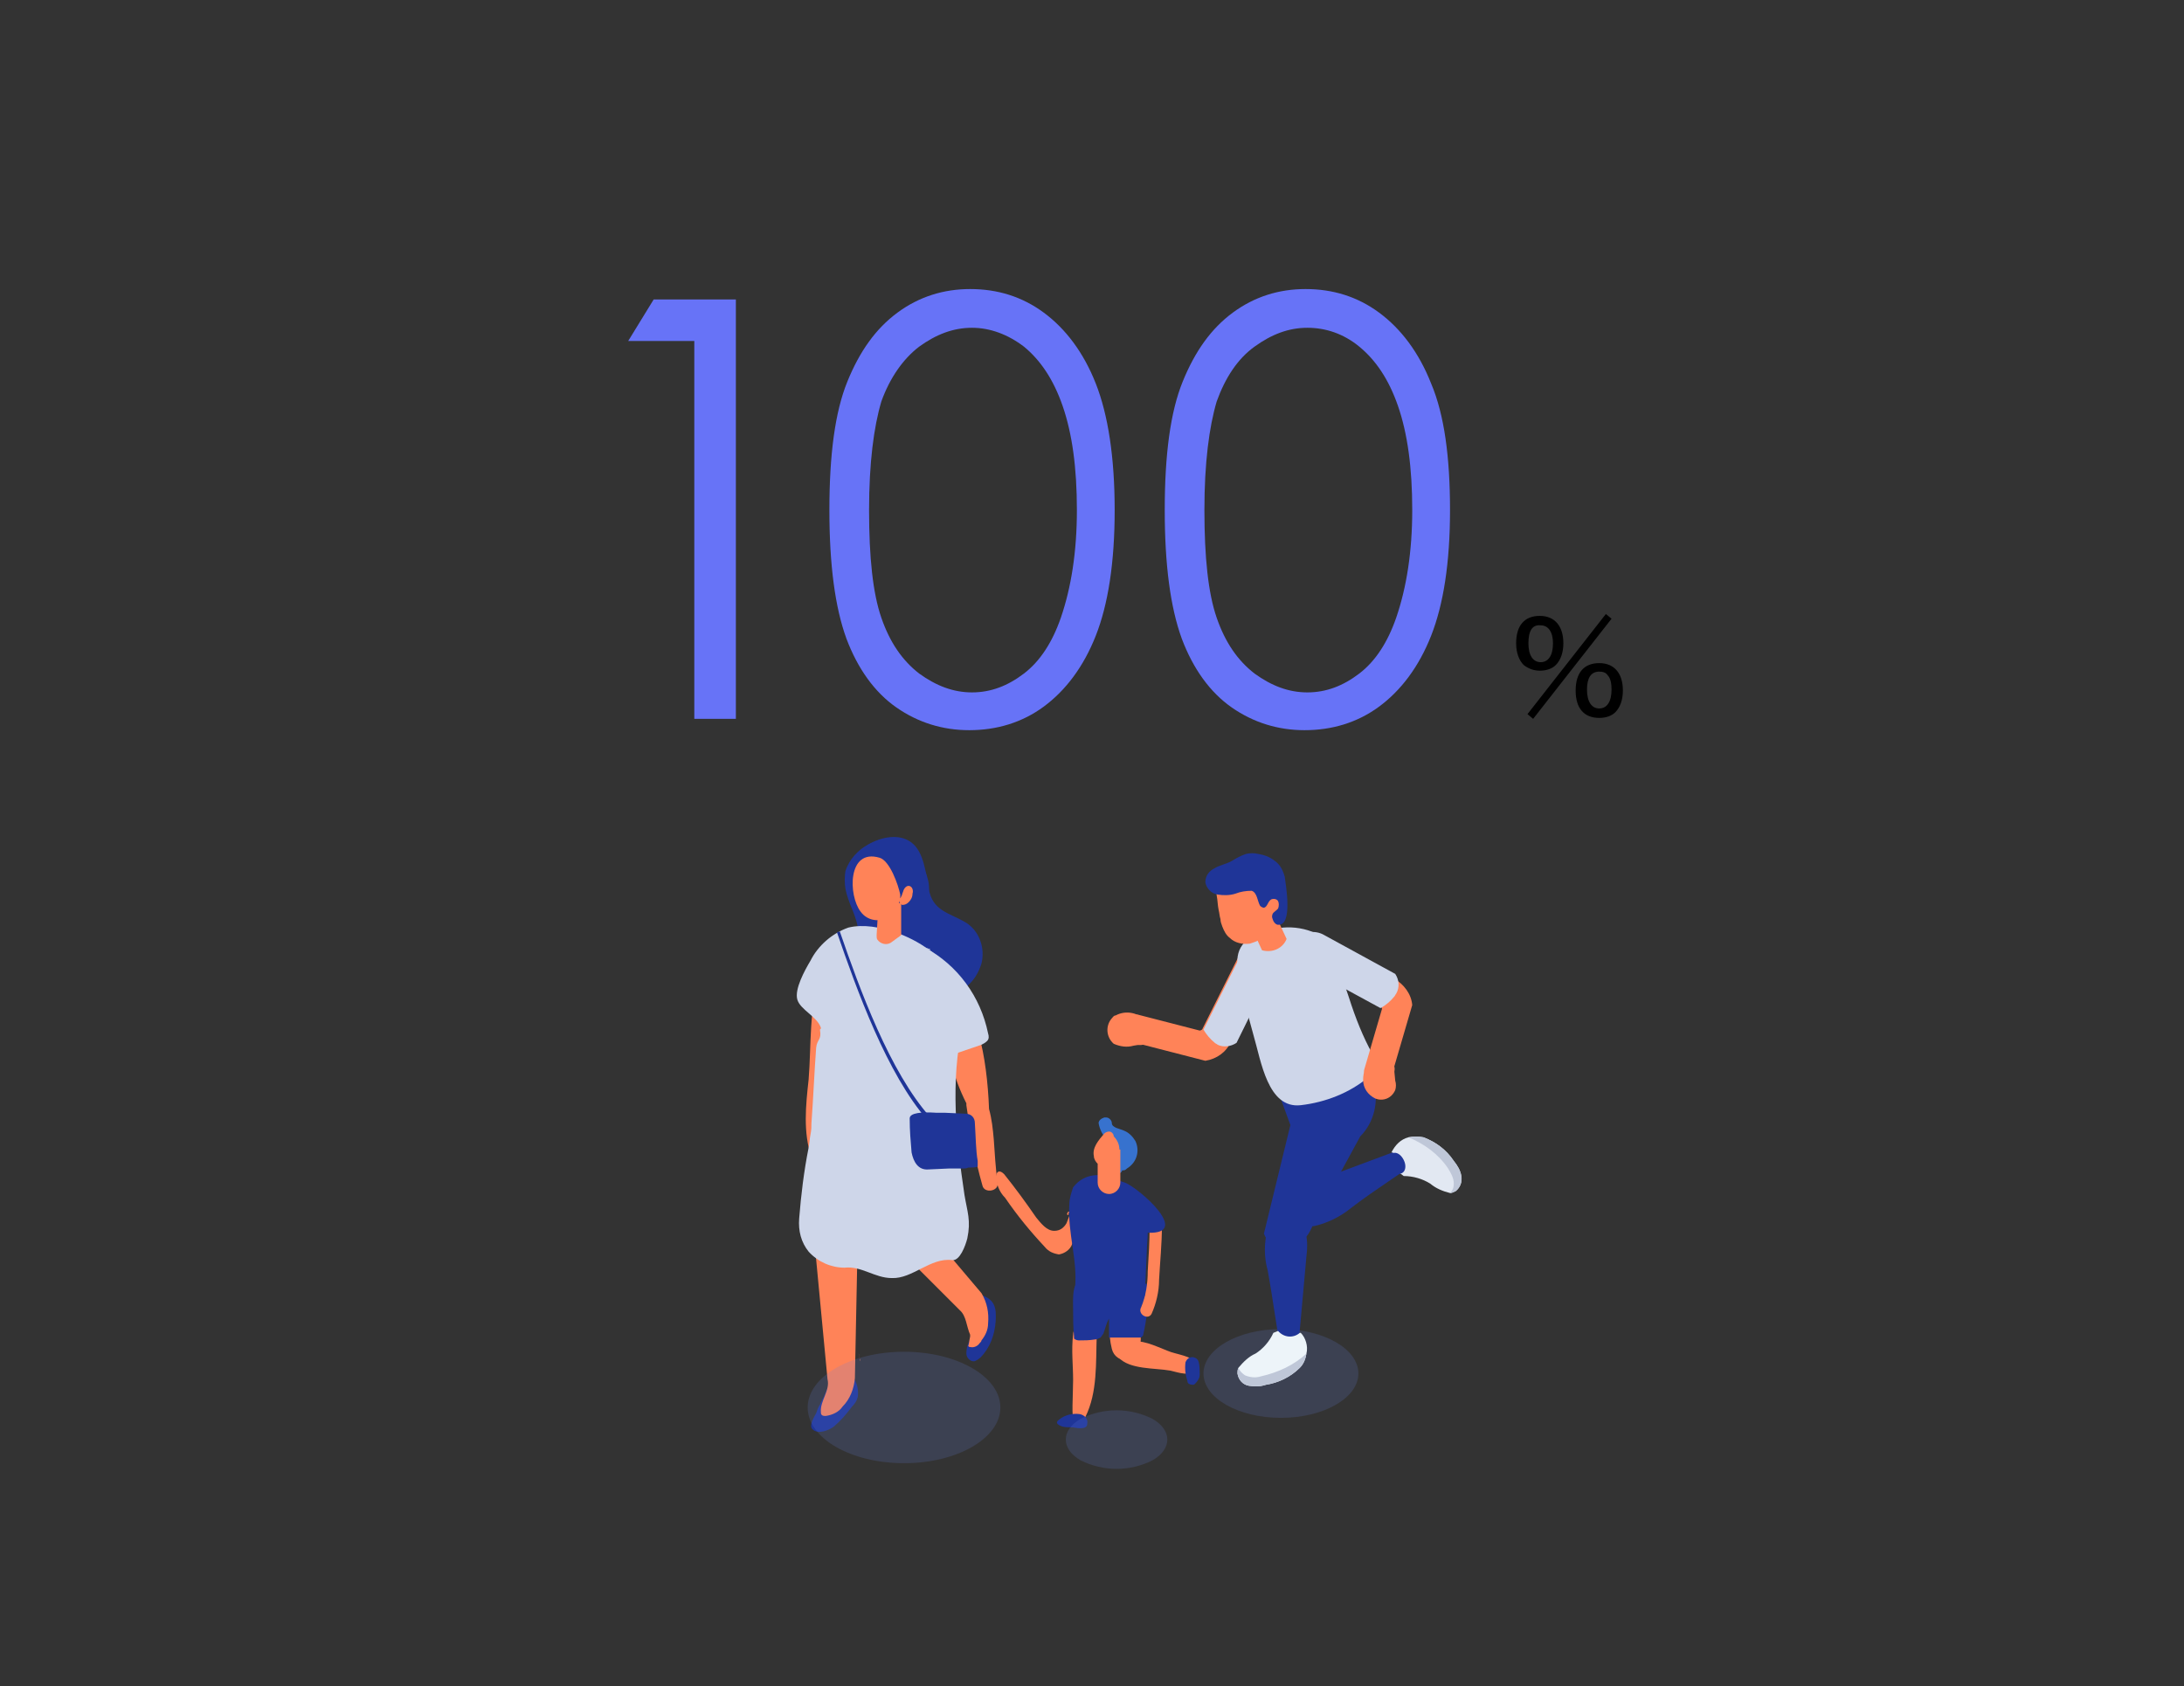 <?xml version="1.0" encoding="utf-8"?>
<!-- Generator: Adobe Illustrator 26.0.1, SVG Export Plug-In . SVG Version: 6.00 Build 0)  -->
<svg version="1.1" id="レイヤー_1" xmlns="http://www.w3.org/2000/svg" xmlns:xlink="http://www.w3.org/1999/xlink" x="0px"
	 y="0px" viewBox="0 0 231.2 178.5" style="enable-background:new 0 0 231.2 178.5;" xml:space="preserve">
<rect x="0" y="0" width="231.2" height="178.5" fill="#333333" stroke="none"/>
<style type="text/css">
	.st0{fill:#1F3598;}
	.st1{fill:#FF8358;}
	.st2{fill:#3772CE;}
	.st3{fill:#CED6E9;}
	.st4{opacity:0.18;}
	.st5{fill:#647DDD;}
	.st6{fill:#EDF4F9;}
	.st7{fill:#BFC7D8;}
	.st8{fill:#E2E8F2;}
	.st9{opacity:0.71;}
	.st10{fill:none;}
	.st11{enable-background:new    ;}
	.st12{fill:#6773F7;}
</style>
<path class="st0" d="M87.2,147.9c-0.2,0.3-0.3,0.6-0.4,0.8c-0.2,0.3-0.3,0.6-0.4,0.9c-0.2,0.4-0.8,1.3-0.4,1.7
	c0.6,0.6,1.8,0.1,2.3-0.3c0.7-0.6,1.3-1.3,1.9-2.1c0.3-0.3,0.5-0.6,0.6-1c0.2-1.2-0.5-3-2-2.5c-0.5,0.1-0.8,0.5-0.9,1
	C87.6,146.9,87.4,147.4,87.2,147.9z"/>
<path class="st1" d="M86.3,132.3L86,130c1.2,0.1,3.6,0.3,4.8,0.3v0.7l-0.3,14.9c-0.1,1.1-0.5,2.2-1.3,3c-0.4,0.6-1.1,0.9-1.8,1
	c-0.1,0-0.3,0-0.4-0.1s-0.1-0.2-0.1-0.3c-0.1-1.2,1-2.3,0.7-3.5L86.3,132.3z"/>
<path class="st2" d="M102.7,136.5c0,0,0.1,0,0.1,0.1l-0.3-0.3C102.6,136.3,102.6,136.4,102.7,136.5L102.7,136.5L102.7,136.5z"/>
<path class="st0" d="M102.3,138.4c0.5,1.1,0.7,2.4,0.3,3.6c-0.2,0.4-0.3,0.8-0.3,1.3c0,0.4,0.4,0.9,0.9,0.8c0.2-0.1,0.4-0.2,0.6-0.4
	c1-1,1.5-2.4,1.6-3.8c0.1-1.5-0.1-2.3-1.5-2.8c-0.1-0.1-0.2-0.1-0.3-0.2l0.2,0.2l-0.2-0.1c-0.1,0-0.1-0.1-0.2-0.2
	c-0.2-0.1-0.5-0.1-0.8,0c-0.2,0.1-0.3,0.2-0.5,0.3C101.9,137.4,102.2,137.9,102.3,138.4z"/>
<path class="st1" d="M102,136.1l0.8,0.1C102.5,136,102.3,136,102,136.1z"/>
<path class="st1" d="M102.2,137L102.2,137z"/>
<path class="st1" d="M99.1,131.2l0.4,0.5l4.4,5.2c0.6,1,0.8,2.1,0.7,3.2c0,0.7-0.3,1.3-0.7,1.8c0,0.1-0.1,0.2-0.2,0.3
	c-0.2,0.3-0.6,0.5-1,0.4c-0.1,0-0.1,0-0.2-0.1c0.1-0.3,0.1-0.6,0.2-1c0-0.1,0-0.1,0-0.2c-0.4-0.9-0.4-2-1.1-2.6l-4-4l-1.6-1.6
	C97,132.5,98.1,131.9,99.1,131.2z"/>
<path class="st1" d="M91,143.8c0-0.2-0.1-0.3-0.1-0.5L91,143.8l0.1,0.3C91,144,91,143.9,91,143.8z"/>
<path class="st1" d="M90.9,143.3L90.9,143.3L90.9,143.3L90.9,143.3z"/>
<path class="st0" d="M89.5,94.1c-0.1-0.6-0.1-1.3,0-1.9c0.4-1.2,1.3-2.2,2.4-2.8c1.4-0.8,3.3-1.2,4.6-0.2s1.5,3.2,1.8,4.8
	c0.4,2.5,2.2,2.6,4,3.7c1.4,0.9,2,2.7,1.6,4.3c-2.2,7-12.7,1.7-13.1-3.9C90.5,96.6,89.8,95.6,89.5,94.1z"/>
<path class="st0" d="M96.8,91.8l0.1,0.6l0,0C96.9,92.2,96.8,92,96.8,91.8z"/>
<path class="st1" d="M120.7,141.1c0-1,0.3-2.4-0.7-3c-0.5-0.3-1-0.1-1.4,0.3c-0.2,0.3-0.3,0.6-0.4,0.9c-0.3,0.1-0.5,0.4-0.6,0.7
	l-0.1,0.3l0,0c-0.1,0.8,0,1.7,0.2,2.5s0.9,1.3,1.7,1.1c0.7-0.1,1.2-0.7,1.2-1.4C120.8,142.1,120.8,141.6,120.7,141.1z"/>
<path class="st1" d="M126.7,144.4c-0.5-0.9-2.2-1-3.1-1.4c-1.3-0.5-2.8-1.3-4.2-0.9c-0.5,0.2-1.4,1.2-1,1.6c1.2,1.3,3.8,1.1,5.5,1.4
	c0.9,0.2,2.1,0.7,2.8-0.2C126.7,144.8,126.7,144.6,126.7,144.4z"/>
<path class="st0" d="M126.9,144.2c-0.1-0.4-0.5-0.6-0.9-0.5c-0.3,0.1-0.4,0.3-0.5,0.5c-0.1,0.7,0,1.4,0.2,2c0,0.3,0.3,0.4,0.6,0.4
	c0.1,0,0.2-0.1,0.2-0.1c0.3-0.3,0.5-0.6,0.5-1C127,145.1,127,144.6,126.9,144.2z"/>
<path class="st1" d="M115.6,140.3c-0.3-0.2-0.7-0.2-1-0.2c-0.6,0.1-1,0.6-1,1.2c-0.2,1.6,0,3.2,0,4.8c0,1.3-0.2,4.5,0.1,3.9
	c0.2-0.4,0.9,0.4,1.2,0c1.3-2.6,1.1-5.8,1.2-8.6C116.1,140.9,115.9,140.5,115.6,140.3z"/>
<path class="st0" d="M114.3,149.7c-0.8-0.1-1.6,0.1-2.2,0.6c-0.4,0.3-0.2,0.5,0.3,0.7c0.3,0.1,0.7,0.1,1,0.1s0.6,0.1,0.9,0.1
	c0.5,0,0.8-0.1,0.8-0.5C115.2,150.2,114.8,149.8,114.3,149.7z"/>
<path class="st0" d="M121.4,135.9h-4.9c-0.5,0-2-0.3-2.5,0s-0.4,2.1-0.4,2.7c0,1,0,1.9,0.1,2.9c0,0.1,0,0.1,0,0.2
	c0.1,0.1,0.3,0.2,0.5,0.2c0.6,0,1.1,0,1.7-0.1c0.2,0,0.4-0.1,0.6-0.2c0.1-0.1,0.2-0.3,0.3-0.4c0.2-0.5,0.3-1.1,0.6-1.6
	c0,0.7,0,1.3,0,2h3.3c0.1,0,0.2-0.1,0.3-0.2c0.4-1.7,0.6-3.5,0.5-5.2C121.4,136.2,121.4,136,121.4,135.9z"/>
<path class="st1" d="M113.4,128c-0.1,0.5-0.3,1-0.5,1.5c-0.3,0.5-0.7,0.8-1.3,0.8c-0.8,0-1.4-0.8-1.9-1.4c-1.1-1.6-2.2-3.1-3.4-4.6
	c-0.2-0.2-0.5-0.4-0.7-0.2c-0.1,0.1-0.1,0.2-0.1,0.3c-0.1,0.9,0.3,1.8,0.9,2.4c1.3,1.9,2.7,3.6,4.2,5.2c0.4,0.5,0.9,0.7,1.5,0.8
	c0.6-0.1,1.2-0.5,1.4-1.1c0.3-0.6,0.6-1.2,0.7-1.8c0.1-0.4,0.1-0.9-0.1-1.3c-0.2-0.3-0.6-0.5-1-0.3c-0.1,0-0.1,0.1-0.1,0.1
	c0,0.1-0.1,0.1,0,0.2s0.2-0.1,0.1-0.1L113.4,128z"/>
<path class="st1" d="M85.6,114.3c0.3-3.6,0-7.7,1.3-11.1c0.1-0.2,0.4-0.1,0.5,0c2.1,6-1.3,12.8,0.6,18.7c0.4,1.3-1.7,1.9-2.1,0.6
	C85,119.9,85.3,117,85.6,114.3z"/>
<path class="st1" d="M102.3,117c0-0.1,0-0.1,0-0.2c-0.7-1.4-1.3-2.9-1.6-4.5c-0.5-2-0.9-2.9-1.3-4.8c-0.1-0.6,0.7-1.1,1.3-1.3
	c2.6-0.7,3.8,5.7,4,11.2c0.3,1.1,0.4,2.1,0.5,3.2c0.1,1.5,0.2,3.1,0.4,4.6c0.2,0.9-1.4,1.2-1.6,0.3
	C103.2,122.7,102.7,119.9,102.3,117z"/>
<path class="st3" d="M86.9,108.8c-0.4-1.2-2.2-1.9-2.5-3s0.8-3.1,1.4-4.1c0.8-1.6,2.3-2.9,4-3.5c0.8-0.2,1.7-0.2,2.5-0.1
	c5.2,0.7,10.9,5,9.6,10.5c-1.3,5.9-0.7,11.9,0.2,17.9c0.3,1.8,0.7,2.7,0.3,4.6c-0.2,0.8-0.8,2.4-1.6,2.3c-2.3-0.3-4.2,2-6.4,1.9
	c-1.8,0-3.2-1.3-5-1.1c-1.4,0-2.8-0.6-3.8-1.7c-0.8-1-1.1-2.2-1-3.5c0.2-2.5,0.5-5,1-7.5c0.1-0.5,0.1-0.9,0.2-1.4s0.1-0.8,0.1-1.2
	c0.2-2.7,0.3-5.3,0.5-8c0.1-0.9,0.6-0.8,0.4-1.9C86.9,108.9,86.9,108.9,86.9,108.8z"/>
<path class="st1" d="M120.8,138.4c0.5-1.2,0.7-2.5,0.7-3.8c0.1-1.6,0.2-3.2,0.2-4.8c0-0.4,0.4-0.6,0.7-0.6c0.3,0,0.5,0.3,0.6,0.6
	c0,1.9-0.2,3.8-0.3,5.7c0,1.2-0.3,2.5-0.8,3.6C121.5,139.8,120.4,139.1,120.8,138.4z"/>
<path class="st0" d="M118,124.8c0.4,0.1,0.7,0.3,1.1,0.4c1.5,0.6,7.1,5.5,2.4,5.3c0,0.6-0.1,1.5-0.1,2l-0.2,4.5
	c0,0.4-0.3,0.6-0.6,0.7l-1.5,0.1c-0.1,0-0.3,0-0.4,0c-1.6-0.1-5.1,0.6-4.9-1.4c0.3-3-0.8-5.9-0.6-8.9c0-0.6,0.2-1.2,0.4-1.8
	c0.6-0.8,1.5-1.3,2.6-1.3C116.8,124.4,117.4,124.5,118,124.8z"/>
<path class="st2" d="M116.3,118.9c0-0.3,0.3-0.5,0.6-0.6h0.2c0.3,0,0.6,0.3,0.6,0.6c0,0.5,0.9,0.6,1.3,0.8c0.5,0.2,0.9,0.6,1.2,1.1
	c0.5,1.1,0.1,2.3-0.9,2.9c-0.1,0.1-0.2,0.2-0.4,0.2l0,0h-0.1c-0.1,0.3-0.4,0.4-0.7,0.4c0,0-0.1,0-0.1-0.1l-0.1-0.1
	c-0.3,0-0.5-0.2-0.5-0.5l0,0c0-0.2,0-0.4,0-0.6c0-0.5,0-1.1,0.1-1.6c0-0.3-0.2-0.6-0.3-0.8C116.7,120.2,116.4,119.5,116.3,118.9z"/>
<path class="st1" d="M116.9,120c0.2-0.2,0.6-0.3,0.8-0.1c0.1,0.1,0.2,0.2,0.2,0.4l0,0c0.4,0.4,0.6,0.9,0.6,1.4h0.1v3.5
	c0,0.6-0.5,1.2-1.2,1.2l0,0l0,0c-0.6,0-1.2-0.5-1.2-1.2l0,0v-2c-0.2-0.2-0.4-0.5-0.4-0.8C115.6,121.5,116.3,120.7,116.9,120z"/>
<path class="st0" d="M96.5,122c0.2,1,0.7,1.9,1.8,1.8l2.2-0.1c0.5,0,1,0,1.5,0c0.2,0,0.3,0,0.5-0.1h0.2c0.3,0,0.5,0,0.8-0.1v-0.4
	c0-0.1,0-0.1,0-0.2c-0.2-1.1-0.2-2.5-0.3-4c0-0.6-0.4-1-1-1l0,0l-2.2-0.1c-0.3,0-0.6,0-0.9,0c-1.5-0.1-2.8,0-2.8,0.6
	C96.3,119.7,96.4,120.8,96.5,122z"/>
<path class="st0" d="M88.6,98.7c2.1,6.1,5.3,15,9.6,19.9l0.3-0.3c-4.3-4.8-7.5-13.6-9.6-19.7L88.6,98.7z"/>
<path class="st0" d="M98.2,93c-0.3-1.2-1-2.3-1.9-3.1c-1.7-1-3.9-0.5-5,1.2C90.7,92,90.6,93,90.9,94c0.8,3,6.1,4.7,7.3,1.1
	C98.4,94.4,98.4,93.7,98.2,93z"/>
<path class="st0" d="M93,95.6L93,95.6C93,95.6,93,95.5,93,95.6C93,95.5,93,95.6,93,95.6z"/>
<path class="st1" d="M95.4,95.6V99l-1.1,0.8c-0.5,0.3-1.1,0.1-1.4-0.3c-0.1-0.1-0.1-0.3-0.1-0.5l0.2-3.4H95.4z"/>
<g>
	<polygon class="st1" points="95.1,96.1 93,98.2 93,98.1 93,96.5 	"/>
</g>
<path class="st0" d="M95.2,94.2L95.2,94.2C95.2,94.1,95.2,94.1,95.2,94.2C95.2,94.1,95.2,94.1,95.2,94.2z"/>
<path class="st1" d="M95.3,94.7c-0.2-1-1.1-3.6-2.2-3.9c-3.4-1-3.3,4-2,5.7c0.7,1,2.1,1.2,3,0.5l0.1-0.1c0.6-0.4,1-1.1,1.1-1.9V94.7
	C95.3,94.8,95.3,94.7,95.3,94.7z"/>
<path class="st1" d="M95,95.1c0.1,0,0.1,0,0.2,0c0,0,0,0,0-0.1L95,95.1z"/>
<path class="st1" d="M96.3,93.8c-0.3-0.1-0.6,0.2-0.7,0.6c-0.1,0.2-0.1,0.4-0.2,0.5c0,0.1-0.1,0.2-0.2,0.2c-0.1,0.3,0.1,0.6,0.3,0.7
	c0.3,0,0.5-0.1,0.7-0.3c0.2-0.2,0.4-0.5,0.4-0.9C96.7,94.3,96.6,93.9,96.3,93.8z"/>
<path class="st3" d="M97.9,100.3c3.5,1.9,5.9,5.2,6.7,9.1c0.1,0.3,0.1,0.6-0.1,0.8c-0.2,0.2-0.4,0.3-0.6,0.4l-3.8,1.3
	c-0.3,0.1-0.5,0.1-0.8,0c-0.2-0.1-0.3-0.3-0.3-0.5c-0.8-2.9-1.2-5.9-1.2-8.9c-0.1-0.7,0.2-1.5,0.7-2L97.9,100.3z"/>
<g class="st4">
	<ellipse class="st5" cx="95.7" cy="149" rx="10.2" ry="5.9"/>
</g>
<g class="st4">
	<path class="st5" d="M114.4,154.6c2.4,1.2,5.2,1.2,7.6,0c2.1-1.2,2.1-3.2,0-4.4c-2.4-1.2-5.2-1.2-7.6,0
		C112.3,151.4,112.3,153.4,114.4,154.6z"/>
</g>
<g class="st4">
	<ellipse class="st5" cx="135.6" cy="145.4" rx="8.2" ry="4.7"/>
</g>
<path class="st0" d="M135.8,144.3c-0.6-3.3-1-6.5-1.6-9.8c-0.4-1.4-0.4-3,0-4.4c0.4-1,1.5-1.6,2.5-1.2c0.1,0,0.2,0.1,0.3,0.1
	c1.4,0.6,1.5,2.5,1.3,4c-0.3,3.3-0.6,6.7-0.9,10c0,0.5-0.1,1-0.4,1.4c-0.3,0.4-0.8,0.6-1.3,0.4c-0.5-0.3-0.4-1-0.3-1.6L135.8,144.3z
	"/>
<path class="st6" d="M138.3,143.3c-0.1,0.6-0.3,1.1-0.7,1.5c-1,1-2.3,1.6-3.6,1.8c-0.6,0.2-1.2,0.2-1.8,0.1
	c-0.6-0.1-1.1-0.6-1.2-1.3c0-0.2,0-0.4,0.1-0.6c0.5-0.6,1.1-1.2,1.8-1.5c0.8-0.5,1.5-1.3,1.9-2.2l0.5-0.2c0.6,0.7,1.6,0.8,2.3,0.2
	c0,0,0,0,0.1,0C138.2,141.6,138.5,142.5,138.3,143.3z"/>
<path class="st7" d="M138.3,143.3c-0.1,0.6-0.3,1.1-0.7,1.5c-1,1-2.3,1.6-3.6,1.8c-0.6,0.2-1.2,0.2-1.8,0.1
	c-0.6-0.1-1.1-0.6-1.2-1.3c0-0.2,0-0.4,0.1-0.6c0.1,0.3,0.4,0.6,0.7,0.8c0.5,0.2,1.1,0.3,1.7,0.1C135.3,145.3,137,144.5,138.3,143.3
	z"/>
<path class="st0" d="M151.1,122.2c-2.7,2-5.5,3.7-8.1,5.7c-1.1,0.9-2.5,1.6-3.9,1.9c-1.1,0.1-2.1-0.6-2.2-1.7c0-0.1,0-0.2,0-0.3
	c-0.1-1.5,1.6-2.4,3-3l9.4-3.5c0.4-0.2,0.9-0.3,1.4-0.3c0.5,0.1,0.9,0.5,0.9,1c-0.1,0.6-0.8,0.8-1.3,0.9L151.1,122.2z"/>
<path class="st8" d="M149.1,120.4c0.5-0.1,1.1-0.1,1.6,0c1.3,0.5,2.4,1.3,3.2,2.5c0.4,0.5,0.7,1,0.8,1.6s-0.1,1.2-0.6,1.6
	c-0.2,0.1-0.4,0.2-0.6,0.2c-0.8-0.2-1.5-0.5-2.1-1c-0.8-0.5-1.8-0.8-2.8-0.8l-0.4-0.3c0.4-0.8,0-1.8-0.8-2.2c0,0,0,0-0.1,0
	C147.7,121.2,148.3,120.6,149.1,120.4z"/>
<path class="st7" d="M149.1,120.4c0.5-0.1,1.1-0.1,1.6,0c1.3,0.5,2.4,1.3,3.2,2.5c0.4,0.5,0.7,1,0.8,1.6s-0.1,1.2-0.6,1.6
	c-0.2,0.1-0.4,0.2-0.6,0.2c0.3-0.3,0.4-0.6,0.4-1c0-0.6-0.3-1.1-0.6-1.6C152.3,122.2,150.8,121.1,149.1,120.4z"/>
<path class="st0" d="M147.4,122.1c0.4-0.2,0.9,0.1,1.2,0.7s0.2,1.2-0.2,1.4s-0.9-0.2-1.2-0.7S147,122.2,147.4,122.1z"/>
<path class="st0" d="M144.9,111.8c0.1,0.9,0.2,1.8,0.5,2.7c0.6,2,0.1,4.3-1.4,5.8l-4.8,8.8c-0.2,0.6-0.7,1.9-1.3,2.1
	c-1.2,0.5-3.2,1.7-4.1-0.6l2.8-11.5l-1.9-5.2L144.9,111.8z"/>
<path class="st1" d="M134.3,102.3l-4,8c-0.5,1.1-1.5,1.8-2.7,2l-6.6-1.7c-0.9,0.2-1.7-0.5-1.9-1.3c-0.2-0.9,0.4-1.7,1.3-1.9l0,0
	l6.6,1.7c0.1,0,0.3-0.1,0.3-0.2l4-8c0.4-0.8,1.4-1.2,2.2-0.8S134.8,101.5,134.3,102.3L134.3,102.3z"/>
<path class="st3" d="M134,99.7c1,0.7,1.3,2,0.7,3l-3.8,7.7l0,0c-0.6,0.4-1.4,0.5-2,0.2c-0.1-0.1-0.2-0.1-0.3-0.2
	c-0.5-0.4-0.9-0.9-1.2-1.4v0l4-8C131.7,99.9,132.9,99.4,134,99.7z"/>
<path class="st3" d="M142.8,105.6c-0.5-1.5-1-3-1.6-4.5c-0.3-1-1-1.8-1.9-2.3c-1.1-0.5-2.3-0.7-3.5-0.6c-1.6,0.2-3.9,0.7-4.6,2.4
	s0.5,3.9,0.6,5.7c0.3,1.1,0.6,2.2,0.9,3.3c0.8,2.7,1.5,7.8,5,7.4c2.6-0.3,5.2-1.3,7.2-3c0.4-0.3,0.7-0.7,0.8-1.2
	c0-0.4-0.1-0.8-0.4-1.2C144.3,109.8,143.5,107.8,142.8,105.6z"/>
<path class="st1" d="M134.3,95.3l1.9,4.1c-0.4,1-1.5,1.5-2.6,1.2l-1.9-4.1L134.3,95.3z"/>
<g class="st9">
	<path class="st1" d="M133.7,100.4L133.7,100.4l0.4-0.4c0.6-0.7,0.9-1.6,0.6-2.5l-0.3-1.1l0.1-0.4l-0.2,0.1l-1,0.5
		c-0.2,0.6-0.5,1.3-0.6,1.9L133.7,100.4z"/>
</g>
<path class="st1" d="M135.6,95.7c0,0.2-0.1,0.3-0.3,0.5l-0.2,0.2l0,0l-0.1,0.1c0,0.1-0.1,0.1-0.1,0.2c0,0.2,0,0.4-0.1,0.7
	c-0.2,0.7-0.5,1.3-1,1.7c-0.1,0.1-0.2,0.2-0.4,0.3c-0.2,0.2-0.5,0.3-0.8,0.4l-0.3,0.1c-0.8,0.1-1.6-0.1-2.1-0.6
	c-0.4-0.3-0.6-0.7-0.8-1.2c-0.1-0.3-0.2-0.5-0.2-0.8c-0.1-0.3-0.1-0.6-0.2-1c-0.1-0.5-0.1-1-0.2-1.5c0-0.2-0.1-0.4-0.1-0.6
	c0-0.1,0-0.2,0-0.3c0-0.3,0.2-0.5,0.4-0.7c0.3-0.2,0.8-0.3,1.2-0.3c0.8-0.1,1.7,0,2.5,0.3s1.5,0.8,1.9,1.6
	C134.7,94.9,135.6,95.3,135.6,95.7z"/>
<path class="st0" d="M136,92.8c-0.2-0.7-0.5-1.3-1.1-1.7c-0.5-0.4-1.1-0.6-1.7-0.7c-0.4-0.1-0.9-0.1-1.3,0c-0.6,0.2-1.1,0.5-1.6,0.8
	c-0.6,0.3-1.2,0.4-1.7,0.7c-0.6,0.3-1,0.8-1,1.5c0.1,0.6,0.6,1.2,1.3,1.3c0.6,0.1,1.3,0.1,1.9-0.1c0.5-0.2,1.1-0.3,1.7-0.3
	c0.6,0.2,0.6,1.1,0.9,1.6c0.1,0.1,0.3,0.2,0.4,0.2c0.4-0.1,0.4-0.7,0.8-0.9c0.3-0.1,0.6,0,0.7,0.2c0.1,0.2,0.1,0.5,0,0.8
	c-0.1,0.2-0.5,0.3-0.6,0.6s0,0.4,0.1,0.7c0.1,0.2,0.3,0.4,0.5,0.4C136.9,98,136.1,93.6,136,92.8z"/>
<path class="st1" d="M139.7,99.3l7.9,4.3c1,0.6,1.8,1.6,1.9,2.8l-1.9,6.5c0.1,0.3,0,0.7-0.2,1c-0.4,0.8-1.4,1.1-2.2,0.6
	c-0.5-0.3-0.8-0.7-0.8-1.2l1.9-6.5c0-0.1-0.1-0.3-0.2-0.3l-7.9-4.3c-0.8-0.4-1.1-1.4-0.7-2.2C137.8,99.2,138.8,98.9,139.7,99.3
	L139.7,99.3L139.7,99.3z"/>
<path class="st3" d="M137.1,99.6c0.7-1,2.1-1.2,3.1-0.6l7.5,4.1l0,0c0.4,0.6,0.5,1.4,0.1,2.1c-0.1,0.1-0.1,0.2-0.2,0.3
	c-0.4,0.5-0.9,0.9-1.4,1.2h-0.1l-7.9-4.3C137.2,101.9,136.7,100.7,137.1,99.6z"/>
<path class="st1" d="M121.2,110.5l-1.2,0.2c-0.7,0.2-1.4,0.1-2.1-0.2c-0.8-0.7-0.9-1.9-0.2-2.7c0.1-0.1,0.2-0.3,0.4-0.3
	c1.1-0.6,2.5-0.3,3.3,0.7c0.4,0.4,0.6,0.9,0.5,1.4s-0.5,0.9-1.1,0.9l0,0H121.2z"/>
<path class="st1" d="M145.1,112c-0.5,0.7-0.8,1.5-0.8,2.3c0,0.9,0.5,1.6,1.3,2c0.8,0.3,1.7,0,2.1-0.9l0,0c0.1-0.3,0.1-0.7,0-1
	l-0.2-2.1c0-0.1,0-0.2-0.1-0.3c-0.1-0.1-0.2-0.2-0.3-0.2c-0.9-0.3-1.9,0.1-2.3,1c0,0.1-0.1,0.2-0.1,0.2L145.1,112z"/>
<rect class="st10" width="231.2" height="178.5"/>
<g>
	<g class="st11">
		<path class="st12" d="M69.2,31.7h8.7v44.4h-4.4V36.1h-7L69.2,31.7z"/>
	</g>
	<g class="st11">
		<path class="st12" d="M87.8,54c0-5.9,0.6-10.4,1.9-13.6c1.3-3.2,3-5.6,5.3-7.3c2.3-1.7,4.9-2.5,7.7-2.5c2.9,0,5.5,0.8,7.8,2.5
			c2.3,1.7,4.2,4.2,5.5,7.5s2,7.8,2,13.4c0,5.6-0.7,10-2,13.3c-1.3,3.3-3.2,5.8-5.5,7.5s-5,2.5-7.9,2.5c-2.8,0-5.4-0.8-7.7-2.4
			c-2.3-1.6-4.1-4.1-5.3-7.3C88.4,64.3,87.8,59.8,87.8,54z M92,54c0,5,0.4,8.8,1.3,11.4c0.9,2.6,2.2,4.5,4,5.9c1.8,1.3,3.6,2,5.6,2
			c2,0,3.8-0.7,5.5-2c1.7-1.3,3-3.3,3.9-5.9c1.1-3.2,1.7-7,1.7-11.4c0-4.5-0.5-8.1-1.5-11s-2.4-4.9-4.1-6.3c-1.7-1.3-3.6-2-5.5-2
			c-2,0-3.8,0.7-5.6,2c-1.7,1.3-3.1,3.3-4,5.8C92.5,45.2,92,49,92,54z"/>
	</g>
	<g class="st11">
		<path class="st12" d="M123.3,54c0-5.9,0.6-10.4,1.9-13.6c1.3-3.2,3-5.6,5.3-7.3c2.3-1.7,4.9-2.5,7.7-2.5c2.9,0,5.5,0.8,7.8,2.5
			c2.3,1.7,4.2,4.2,5.5,7.5c1.4,3.3,2,7.8,2,13.4c0,5.6-0.7,10-2,13.3c-1.3,3.3-3.2,5.8-5.5,7.5s-5,2.5-7.9,2.5
			c-2.8,0-5.4-0.8-7.7-2.4c-2.3-1.6-4.1-4.1-5.3-7.3C123.9,64.3,123.3,59.8,123.3,54z M127.5,54c0,5,0.4,8.8,1.3,11.4
			c0.9,2.6,2.2,4.5,4,5.9c1.8,1.3,3.6,2,5.6,2c2,0,3.8-0.7,5.5-2c1.7-1.3,3-3.3,3.9-5.9c1.1-3.2,1.7-7,1.7-11.4
			c0-4.5-0.5-8.1-1.5-11c-1-2.9-2.4-4.9-4.1-6.3s-3.6-2-5.5-2c-2,0-3.8,0.7-5.6,2s-3.1,3.3-4,5.8C128,45.2,127.5,49,127.5,54z"/>
	</g>
	<g>
		<g class="st11">
			<path d="M161.3,70.4c-0.5-0.5-0.8-1.3-0.8-2.3c0-1.9,0.9-2.9,2.5-2.9s2.5,1.1,2.5,2.9c0,1-0.3,1.8-0.8,2.3
				c-0.4,0.4-1,0.6-1.7,0.6C162.4,71,161.8,70.8,161.3,70.4z M170,65l0.6,0.5l-8.3,10.6l-0.6-0.5L170,65z M161.8,68.1
				c0,1.3,0.5,2,1.3,2c0.8,0,1.3-0.7,1.3-2c0-1.2-0.5-1.9-1.3-1.9C162.2,66.1,161.8,66.8,161.8,68.1z M166.8,73.1
				c0-1.9,0.9-2.9,2.5-2.9s2.5,1.1,2.5,2.9c0,1-0.3,1.8-0.8,2.3c-0.4,0.4-1,0.6-1.7,0.6C167.7,76,166.8,75,166.8,73.1z M168,73
				c0,1.3,0.5,2,1.3,2c0.8,0,1.3-0.7,1.3-2c0-0.6-0.1-1.2-0.4-1.5c-0.2-0.3-0.5-0.4-0.9-0.4C168.4,71.1,168,71.8,168,73z"/>
		</g>
	</g>
</g>
</svg>
